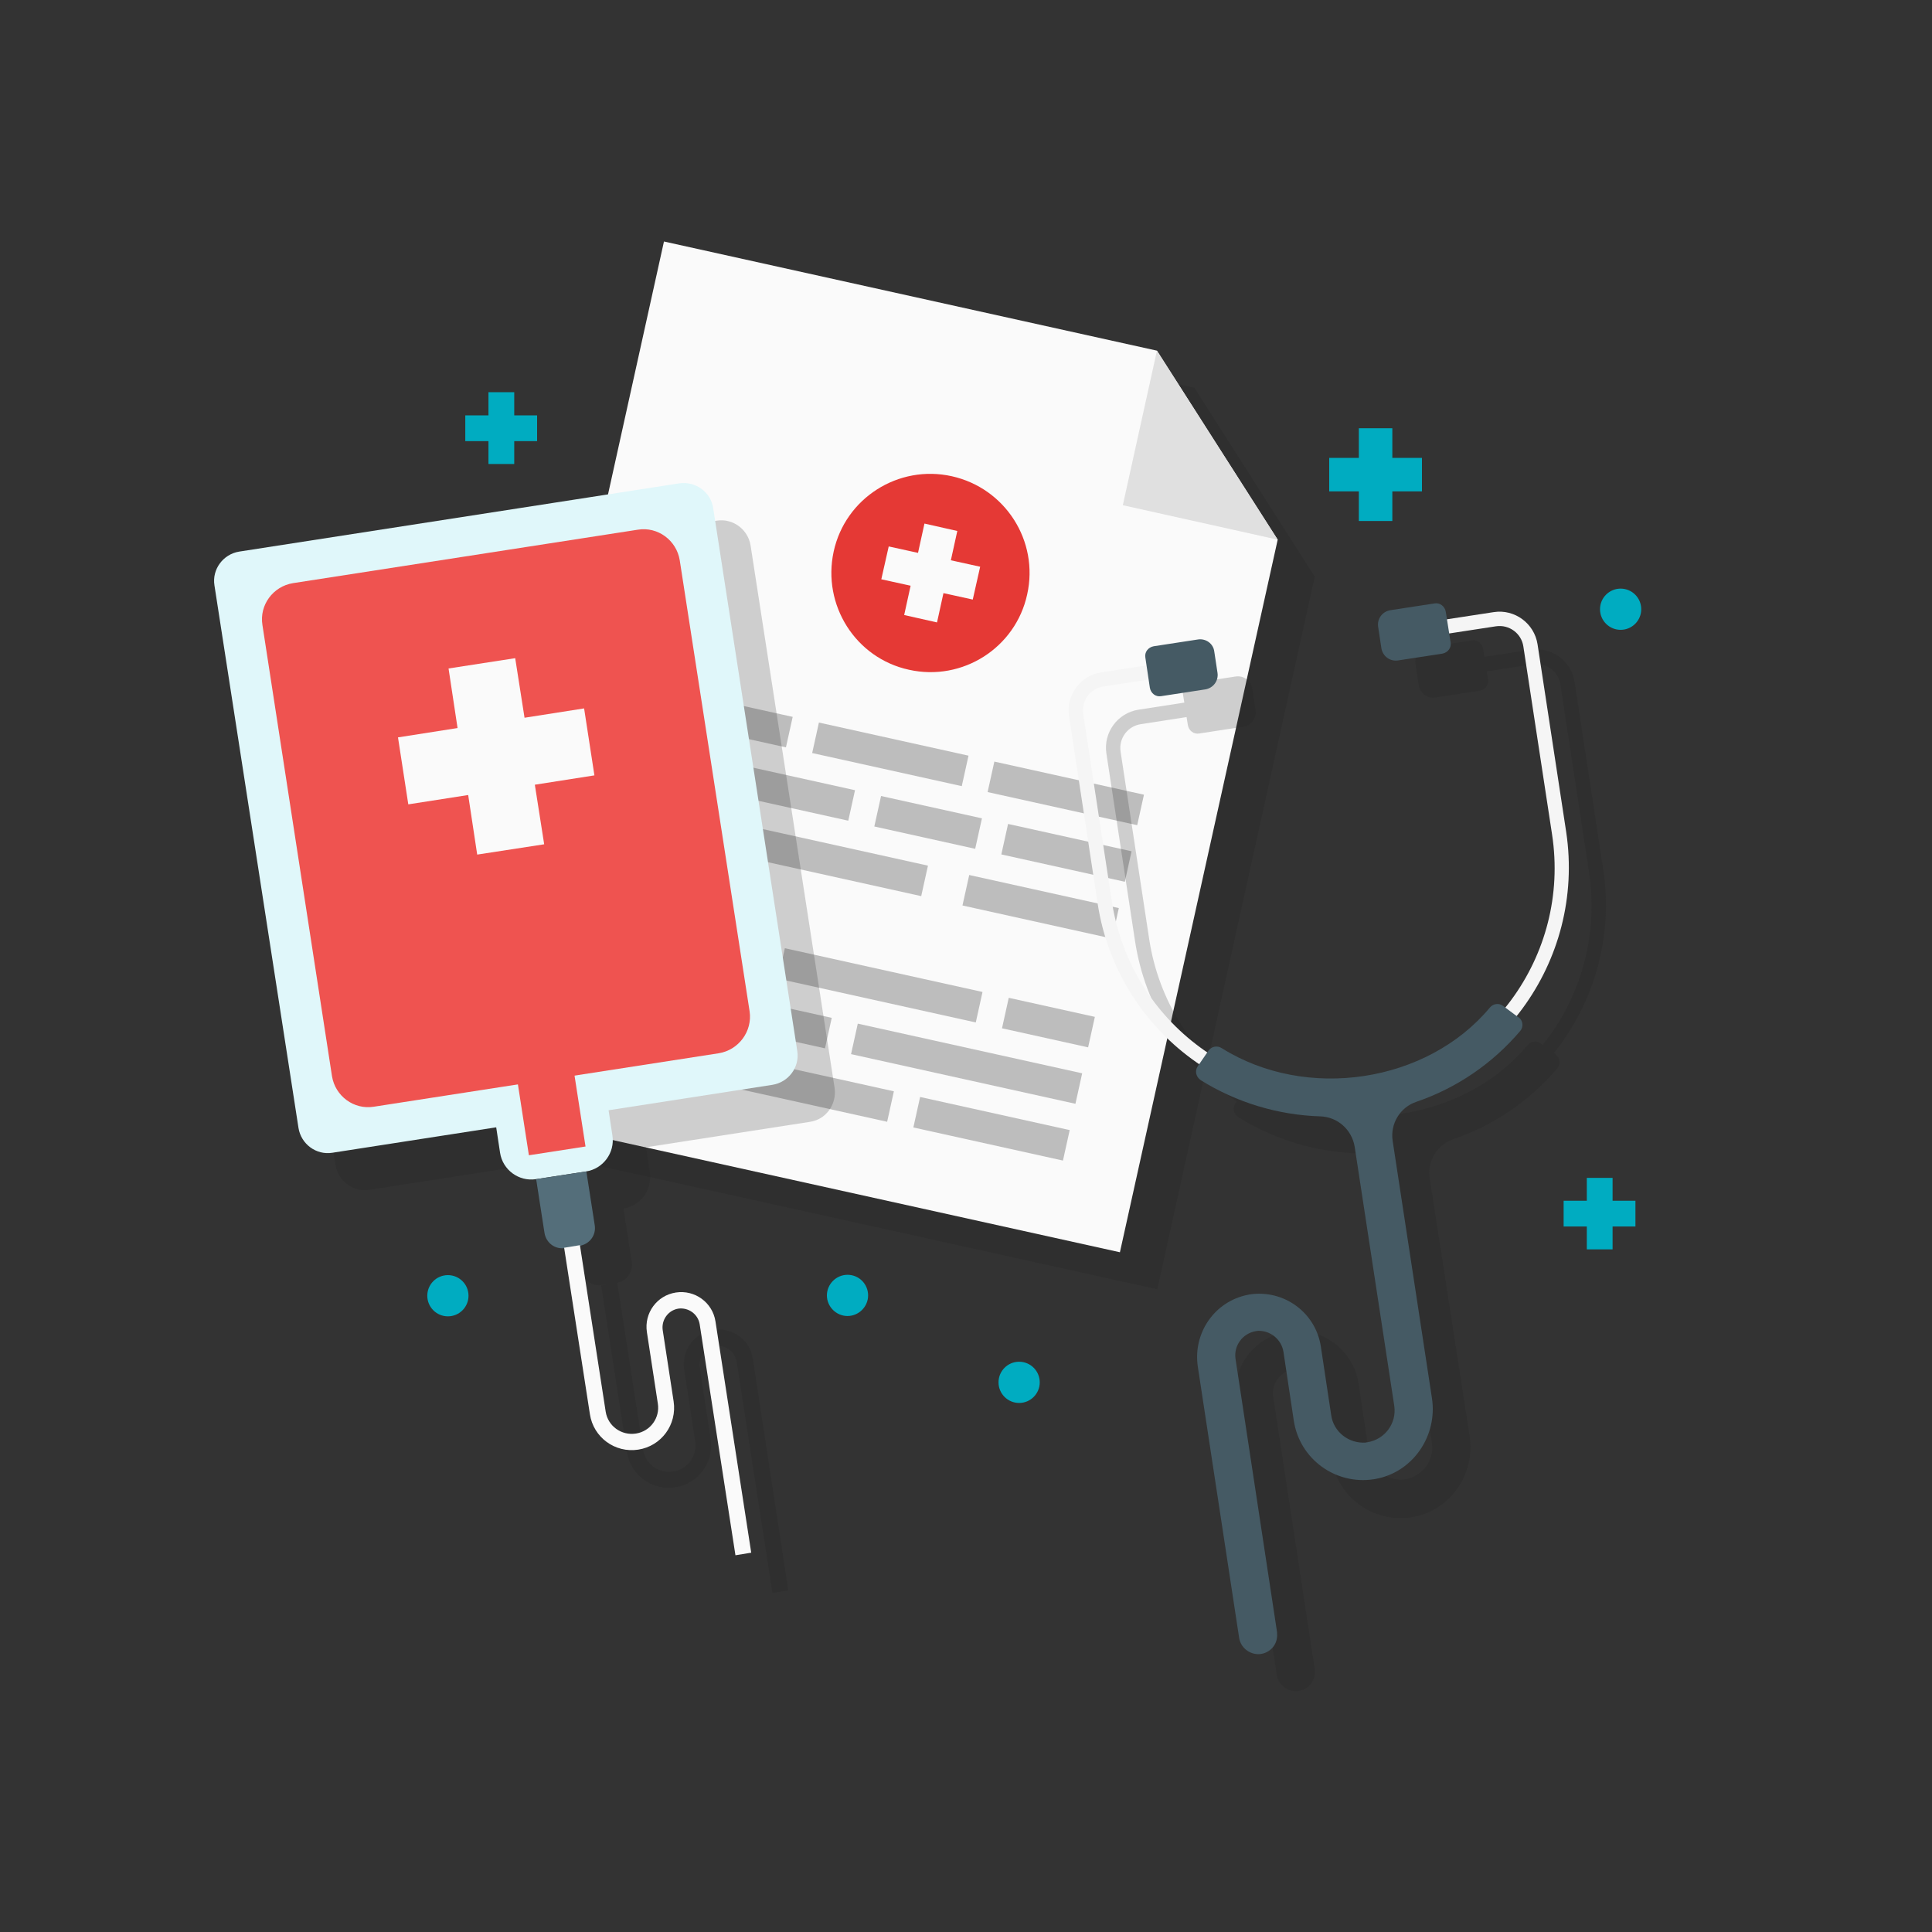 <?xml version="1.0" encoding="utf-8"?>
<!-- Generator: Adobe Illustrator 24.1.0, SVG Export Plug-In . SVG Version: 6.00 Build 0)  -->
<svg version="1.1" id="Layer_1" xmlns="http://www.w3.org/2000/svg" xmlns:xlink="http://www.w3.org/1999/xlink" x="0px" y="0px"
	 viewBox="0 0 600 600" style="enable-background:new 0 0 600 600;" xml:space="preserve">
<rect x="0" y="0" width="600" height="600" fill="#333333" stroke="none"/>
<style type="text/css">
	.st0{fill:#00ACC1;}
	.st1{opacity:0.2;fill:#212121;enable-background:new    ;}
	.st2{fill:#FAFAFA;}
	.st3{fill:#E53935;}
	.st4{fill:#BDBDBD;}
	.st5{fill:#E0E0E0;}
	.st6{fill:#E0F7FA;}
	.st7{fill:#EF5350;}
	.st8{fill:#546E7A;}
	.st9{fill:#F5F5F5;}
	.st10{fill:#455A64;}
	.st11{fill:none;}
</style>
<g>
	<g>
		<polygon class="st0" points="441.6,142.2 432.4,142.2 432.4,133 422,133 422,142.2 412.8,142.2 412.8,152.6 422,152.6 422,161.8 
			432.4,161.8 432.4,152.6 441.6,152.6 		"/>
		<polygon class="st0" points="507.9,372.9 500.8,372.9 500.8,365.8 492.8,365.8 492.8,372.9 485.6,372.9 485.6,380.9 492.8,380.9 
			492.8,388 500.8,388 500.8,380.9 507.9,380.9 		"/>
		<polygon class="st0" points="166.8,129 159.7,129 159.7,121.8 151.7,121.8 151.7,129 144.5,129 144.5,137 151.7,137 151.7,144.1 
			159.7,144.1 159.7,137 166.8,137 		"/>
		<polygon class="st1" points="370.9,120.4 217.7,86.5 158.2,355.9 359.4,400.4 408.3,179.1 		"/>
		<g>
			<polygon class="st2" points="206.2,75 146.6,344.4 347.8,388.9 396.8,167.6 359.3,108.9 			"/>
			<path class="st3" d="M295.6,147.9c-16.6-3.7-33.1,6.8-36.7,23.4s6.8,33.1,23.4,36.7c16.6,3.7,33.1-6.8,36.7-23.4
				C322.7,168,312.2,151.6,295.6,147.9C295.6,147.9,295.6,147.9,295.6,147.9z M302.1,186.2l-9.1-2l-2,9.1l-10.2-2.3l2-9.1l-9.1-2
				l2.3-10.2l9.1,2l2-9.1l10.2,2.3l-2,9.1l9.1,2L302.1,186.2z"/>
			<g>
				
					<rect x="217.1" y="198.3" transform="matrix(0.216 -0.976 0.976 0.216 -42.809 390.875)" class="st4" width="9.7" height="47.6"/>
				
					<rect x="271.7" y="210.4" transform="matrix(0.216 -0.976 0.976 0.216 -11.81 453.596)" class="st4" width="9.7" height="47.6"/>
				
					<rect x="326.2" y="222.4" transform="matrix(0.216 -0.976 0.976 0.216 19.189 516.318)" class="st4" width="9.7" height="47.6"/>
				
					<rect x="224.8" y="206.6" transform="matrix(0.216 -0.976 0.976 0.216 -56.447 414.231)" class="st4" width="9.7" height="71.4"/>
				
					<rect x="283.4" y="239.2" transform="matrix(0.216 -0.976 0.976 0.216 -23.148 481.606)" class="st4" width="9.7" height="32.1"/>
				
					<rect x="326.4" y="245.1" transform="matrix(0.216 -0.976 0.976 0.216 1.252 530.975)" class="st4" width="9.7" height="39.3"/>
				
					<rect x="199.5" y="241.4" transform="matrix(0.216 -0.976 0.976 0.216 -88.884 399.55)" class="st4" width="9.7" height="27.4"/>
				
					<rect x="251.7" y="235.2" transform="matrix(0.216 -0.976 0.976 0.216 -59.221 459.569)" class="st4" width="9.7" height="62.9"/>
				
					<rect x="318.4" y="257.6" transform="matrix(0.216 -0.976 0.976 0.216 -21.286 536.324)" class="st4" width="9.7" height="47.6"/>
			</g>
			<g>
				
					<rect x="303.2" y="326.6" transform="matrix(0.216 -0.976 0.976 0.216 -100.6 575.522)" class="st4" width="9.7" height="47.6"/>
				
					<rect x="248.6" y="314.5" transform="matrix(0.216 -0.976 0.976 0.216 -131.599 512.8)" class="st4" width="9.7" height="47.6"/>
				
					<rect x="194.1" y="302.5" transform="matrix(0.216 -0.976 0.976 0.216 -162.597 450.078)" class="st4" width="9.7" height="47.6"/>
				
					<rect x="295.5" y="294.5" transform="matrix(0.216 -0.976 0.976 0.216 -86.961 552.166)" class="st4" width="9.7" height="71.4"/>
				
					<rect x="236.9" y="301.2" transform="matrix(0.216 -0.976 0.976 0.216 -120.258 484.791)" class="st4" width="9.7" height="32.1"/>
				
					<rect x="193.9" y="288.1" transform="matrix(0.216 -0.976 0.976 0.216 -144.659 435.423)" class="st4" width="9.7" height="39.3"/>
				
					<rect x="320.8" y="303.7" transform="matrix(0.216 -0.976 0.976 0.216 -54.522 566.848)" class="st4" width="9.7" height="27.4"/>
				
					<rect x="268.6" y="274.4" transform="matrix(0.216 -0.976 0.976 0.216 -84.186 506.828)" class="st4" width="9.7" height="62.9"/>
				
					<rect x="201.9" y="267.3" transform="matrix(0.216 -0.976 0.976 0.216 -122.121 430.072)" class="st4" width="9.7" height="47.6"/>
			</g>
			<polygon class="st5" points="396.8,167.6 359.3,108.9 348.7,156.9 			"/>
		</g>
		<path class="st1" d="M483.1,327.4l-0.5-0.4c12.8-16,18.4-36.7,15.3-56.9l-8.9-58.3c-1-6.5-7.1-11-13.6-10l-14.4,2.2l-0.4-2.5
			c-0.3-1.7-1.8-2.9-3.5-2.6l0,0l-13.7,2.1c-2.5,0.4-4.2,2.7-3.8,5.2l1,6.6c0.4,2.5,2.7,4.2,5.2,3.8l13.7-2.1
			c1.7-0.3,2.9-1.8,2.6-3.5l-0.4-2.5l14.4-2.2c4.1-0.6,7.9,2.2,8.5,6.3l8.9,58.3c2.9,19.1-2.3,38.6-14.4,53.6l-0.6-0.4
			c-1.3-1-3.1-0.7-4.1,0.5c-19.5,23.4-57,29.1-83.3,12.6c-1.4-0.9-3.2-0.5-4.1,0.8l-0.4,0.6c-16-10.8-26.8-27.8-29.7-46.9l-8.9-58.3
			c-0.6-4.1,2.2-7.9,6.3-8.5l14.2-2.2l0.4,2.5c0.3,1.7,1.8,2.9,3.5,2.6c0,0,0,0,0,0l13.7-2.1c2.5-0.4,4.2-2.7,3.8-5.2l-1-6.6
			c-0.4-2.5-2.7-4.2-5.2-3.8l0,0l-13.7,2.1c-1.7,0.3-2.9,1.8-2.6,3.5l0.4,2.5l-14.2,2.2c-6.5,1-11,7.1-10,13.6l8.9,58.3
			c3.1,20.3,14.5,38.4,31.6,49.8l-0.4,0.5c-1,1.4-0.6,3.2,0.7,4.2c0,0,0.1,0,0.1,0.1c11.2,7,24.1,10.9,37.3,11.3
			c5.3,0.2,9.7,4.1,10.6,9.4l12.3,80.5c0.8,5.4-2.9,10.4-8.3,11.3c-0.2,0-0.3,0-0.5,0.1c-5.3,0.4-10.1-3.3-10.8-8.6l-3.2-21.2
			c-1.6-10.6-11.5-17.8-22.1-16.2c-0.2,0-0.4,0.1-0.5,0.1c-10.4,2-17.2,11.9-15.6,22.4l12.8,84c0.4,3.1,3.2,5.4,6.4,5.2
			c3.3-0.3,5.7-3.1,5.4-6.4c0-0.1,0-0.3,0-0.4l-12.9-84.6c-0.6-4.1,2.2-7.9,6.3-8.6c0.2,0,0.5-0.1,0.7-0.1c3.9-0.1,7.3,2.7,7.9,6.6
			l3.2,21.3c1.8,11.9,12.9,20,24.8,18.2c0.2,0,0.4-0.1,0.6-0.1c11.6-2.1,19.3-13.4,17.5-25.1L444,365.9c-0.8-5.3,2.3-10.4,7.3-12.1
			c12.6-4.3,23.7-11.9,32.3-22c1.1-1.3,0.9-3.2-0.4-4.2C483.2,327.5,483.1,327.4,483.1,327.4z"/>
		<path class="st1" d="M259.2,337.9l-26.1-168.5c-0.8-5-5.5-8.5-10.5-7.7L85.8,182.8c-5,0.8-8.5,5.5-7.7,10.5l26.1,168.5
			c0.8,5,5.5,8.5,10.5,7.7l50.9-7.9l1.2,7.9c0.8,5.3,5.8,9,11.1,8.2c0,0,0,0,0,0l2.6,16.7c0.5,3.1,3.3,5.1,6.4,4.7c0,0,0,0,0,0
			l2.9-0.4l-3.1,0.5l8,51.7c1.1,7.2,7.8,12.1,15,11c7.2-1.1,12.1-7.8,11-15l-3.4-22.2c-0.5-3.2,1.7-6.1,4.9-6.6
			c3.2-0.5,6.1,1.7,6.6,4.9l0,0l11.1,71.7l4.9-0.8L233.8,422c-0.9-5.9-6.4-9.9-12.3-9c-5.9,0.9-9.9,6.4-9,12.3c0,0,0,0,0,0.1
			l3.4,22.2c0.7,4.5-2.3,8.7-6.8,9.4c-4.5,0.7-8.7-2.3-9.4-6.8c0,0,0,0,0-0.1l-8-51.7l-0.2,0c3.1-0.5,5.1-3.3,4.7-6.4l-2.6-16.7
			c5.3-0.8,9-5.8,8.2-11.1c0,0,0,0,0,0l-1.2-7.9l50.9-7.9C256.5,347.7,259.9,343,259.2,337.9z"/>
		<g>
			<path class="st6" d="M211,150.1L74.3,171.3c-5,0.8-8.5,5.5-7.7,10.5l26.1,168.5c0.8,5,5.5,8.5,10.5,7.7l50.9-7.9l1.2,7.9
				c0.8,5.3,5.8,9,11.1,8.2l0,0l15.6-2.4c5.3-0.8,9-5.8,8.2-11.1c0,0,0,0,0,0l-1.2-7.9l50.9-7.9c5-0.8,8.5-5.5,7.7-10.5l-26.1-168.5
				C220.8,152.8,216,149.4,211,150.1z"/>
			<path class="st7" d="M223.2,327.1l-107.1,16.6c-6.2,1-12-3.3-13-9.5L81.5,194.1c-1-6.2,3.3-12,9.5-13l107.1-16.6
				c6.2-1,12,3.3,13,9.5l21.7,140.1C233.7,320.3,229.4,326.1,223.2,327.1C223.2,327.1,223.2,327.1,223.2,327.1z"/>
			
				<rect x="161.7" y="325.6" transform="matrix(0.988 -0.153 0.153 0.988 -50.236 30.112)" class="st7" width="17.8" height="32.1"/>
			<polygon class="st2" points="181.4,220 162.9,222.9 160,204.4 139.3,207.6 142.1,226.1 123.6,229 126.8,249.8 145.4,246.9 
				148.2,265.4 169,262.2 166.1,243.7 184.6,240.8 			"/>
			<path class="st8" d="M166.5,366.2l15.6-2.4l0,0l2.6,16.7c0.5,3.1-1.6,5.9-4.7,6.4l-4.5,0.7c-3.1,0.5-5.9-1.6-6.4-4.7L166.5,366.2
				L166.5,366.2z"/>
			<path class="st2" d="M233.3,482.2l-4.9,0.8l-11.1-71.7c-0.5-3.2-3.5-5.3-6.6-4.9c-3.2,0.5-5.3,3.5-4.9,6.6l3.4,22.2
				c1.1,7.2-3.8,13.9-11,15c-7.2,1.1-13.9-3.8-15-11l0,0l-8-51.7l4.9-0.8l8,51.7c0.7,4.5,4.9,7.5,9.4,6.8c4.5-0.7,7.5-4.9,6.8-9.3
				l-3.4-22.2c-0.9-5.9,3.1-11.4,9-12.3c5.9-0.9,11.4,3.1,12.3,9c0,0,0,0,0,0L233.3,482.2z"/>
		</g>
		<g>
			<path class="st9" d="M424.7,342.3c-40.2,6.1-77.6-21.5-83.8-61.6l-8.9-58.3c-1-6.5,3.5-12.6,10-13.6l24.8-3.8l0.7,4.4l-24.8,3.8
				c-4.1,0.6-6.9,4.4-6.3,8.5l8.9,58.3c5.8,37.7,41,63.7,78.8,57.9c37.7-5.8,63.7-41,57.9-78.8l-8.9-58.3c-0.6-4.1-4.4-6.9-8.5-6.3
				l-24.8,3.8l-0.7-4.4l24.8-3.8c6.5-1,12.6,3.5,13.6,10l8.9,58.3C492.4,298.7,464.8,336.2,424.7,342.3z"/>
			<g>
				<path class="st10" d="M372,198.6l-13.7,2.1c-1.7,0.3-2.9,1.8-2.6,3.5l1.4,9.4c0.3,1.7,1.8,2.9,3.5,2.6c0,0,0,0,0,0l13.7-2.1
					c2.5-0.4,4.2-2.7,3.8-5.2l-1-6.6C376.8,199.9,374.5,198.2,372,198.6L372,198.6z"/>
				<path class="st10" d="M445.5,187.4l-13.7,2.1c-2.5,0.4-4.2,2.7-3.8,5.2l1,6.6c0.4,2.5,2.7,4.2,5.2,3.8l13.7-2.1
					c1.7-0.3,2.9-1.8,2.6-3.5L449,190C448.7,188.3,447.2,187.1,445.5,187.4z"/>
			</g>
			<path class="st10" d="M471.5,315.9l-4.7-3.5c-1.3-1-3.1-0.7-4.1,0.5c-19.5,23.4-57,29.1-83.3,12.6c-1.4-0.9-3.2-0.5-4.1,0.8
				l-3.3,4.8c-1,1.4-0.6,3.2,0.7,4.2c0,0,0.1,0,0.1,0.1c11.2,7,24.1,10.9,37.3,11.3c5.3,0.2,9.7,4.1,10.6,9.4l12.3,80.5
				c0.8,5.4-2.9,10.4-8.3,11.3c-0.2,0-0.3,0-0.5,0.1c-5.3,0.4-10.1-3.3-10.8-8.6l-3.2-21.2c-1.6-10.6-11.5-17.8-22.1-16.2
				c-0.2,0-0.4,0.1-0.5,0.1c-10.4,2-17.2,11.9-15.6,22.4l12.8,84c0.4,3.1,3.2,5.4,6.4,5.2c3.3-0.3,5.7-3.1,5.4-6.4
				c0-0.1,0-0.3,0-0.4L383.7,422c-0.6-4.1,2.2-7.9,6.3-8.6c0.2,0,0.5-0.1,0.7-0.1c3.9-0.1,7.3,2.7,7.9,6.6l3.2,21.3
				c1.8,11.9,12.9,20,24.8,18.2c0.2,0,0.4-0.1,0.6-0.1c11.6-2.1,19.3-13.4,17.5-25.1l-12.2-79.9c-0.8-5.3,2.3-10.4,7.3-12.1
				c12.6-4.3,23.7-11.9,32.3-22c1.1-1.3,0.9-3.2-0.4-4.2C471.6,315.9,471.6,315.9,471.5,315.9z"/>
		</g>
		<circle class="st0" cx="503.3" cy="189.2" r="6.4"/>
		<path class="st0" d="M263.2,395.9c-3.5,0-6.4,2.9-6.4,6.4s2.9,6.4,6.4,6.4c3.5,0,6.4-2.9,6.4-6.4c0,0,0,0,0,0
			C269.6,398.8,266.8,395.9,263.2,395.9z"/>
		<circle class="st0" cx="316.5" cy="429.3" r="6.4"/>
		<circle class="st0" cx="139.1" cy="402.4" r="6.4"/>
		<rect x="118.2" y="109.5" class="st11" width="415.4" height="341.3"/>
	</g>
</g>
</svg>
